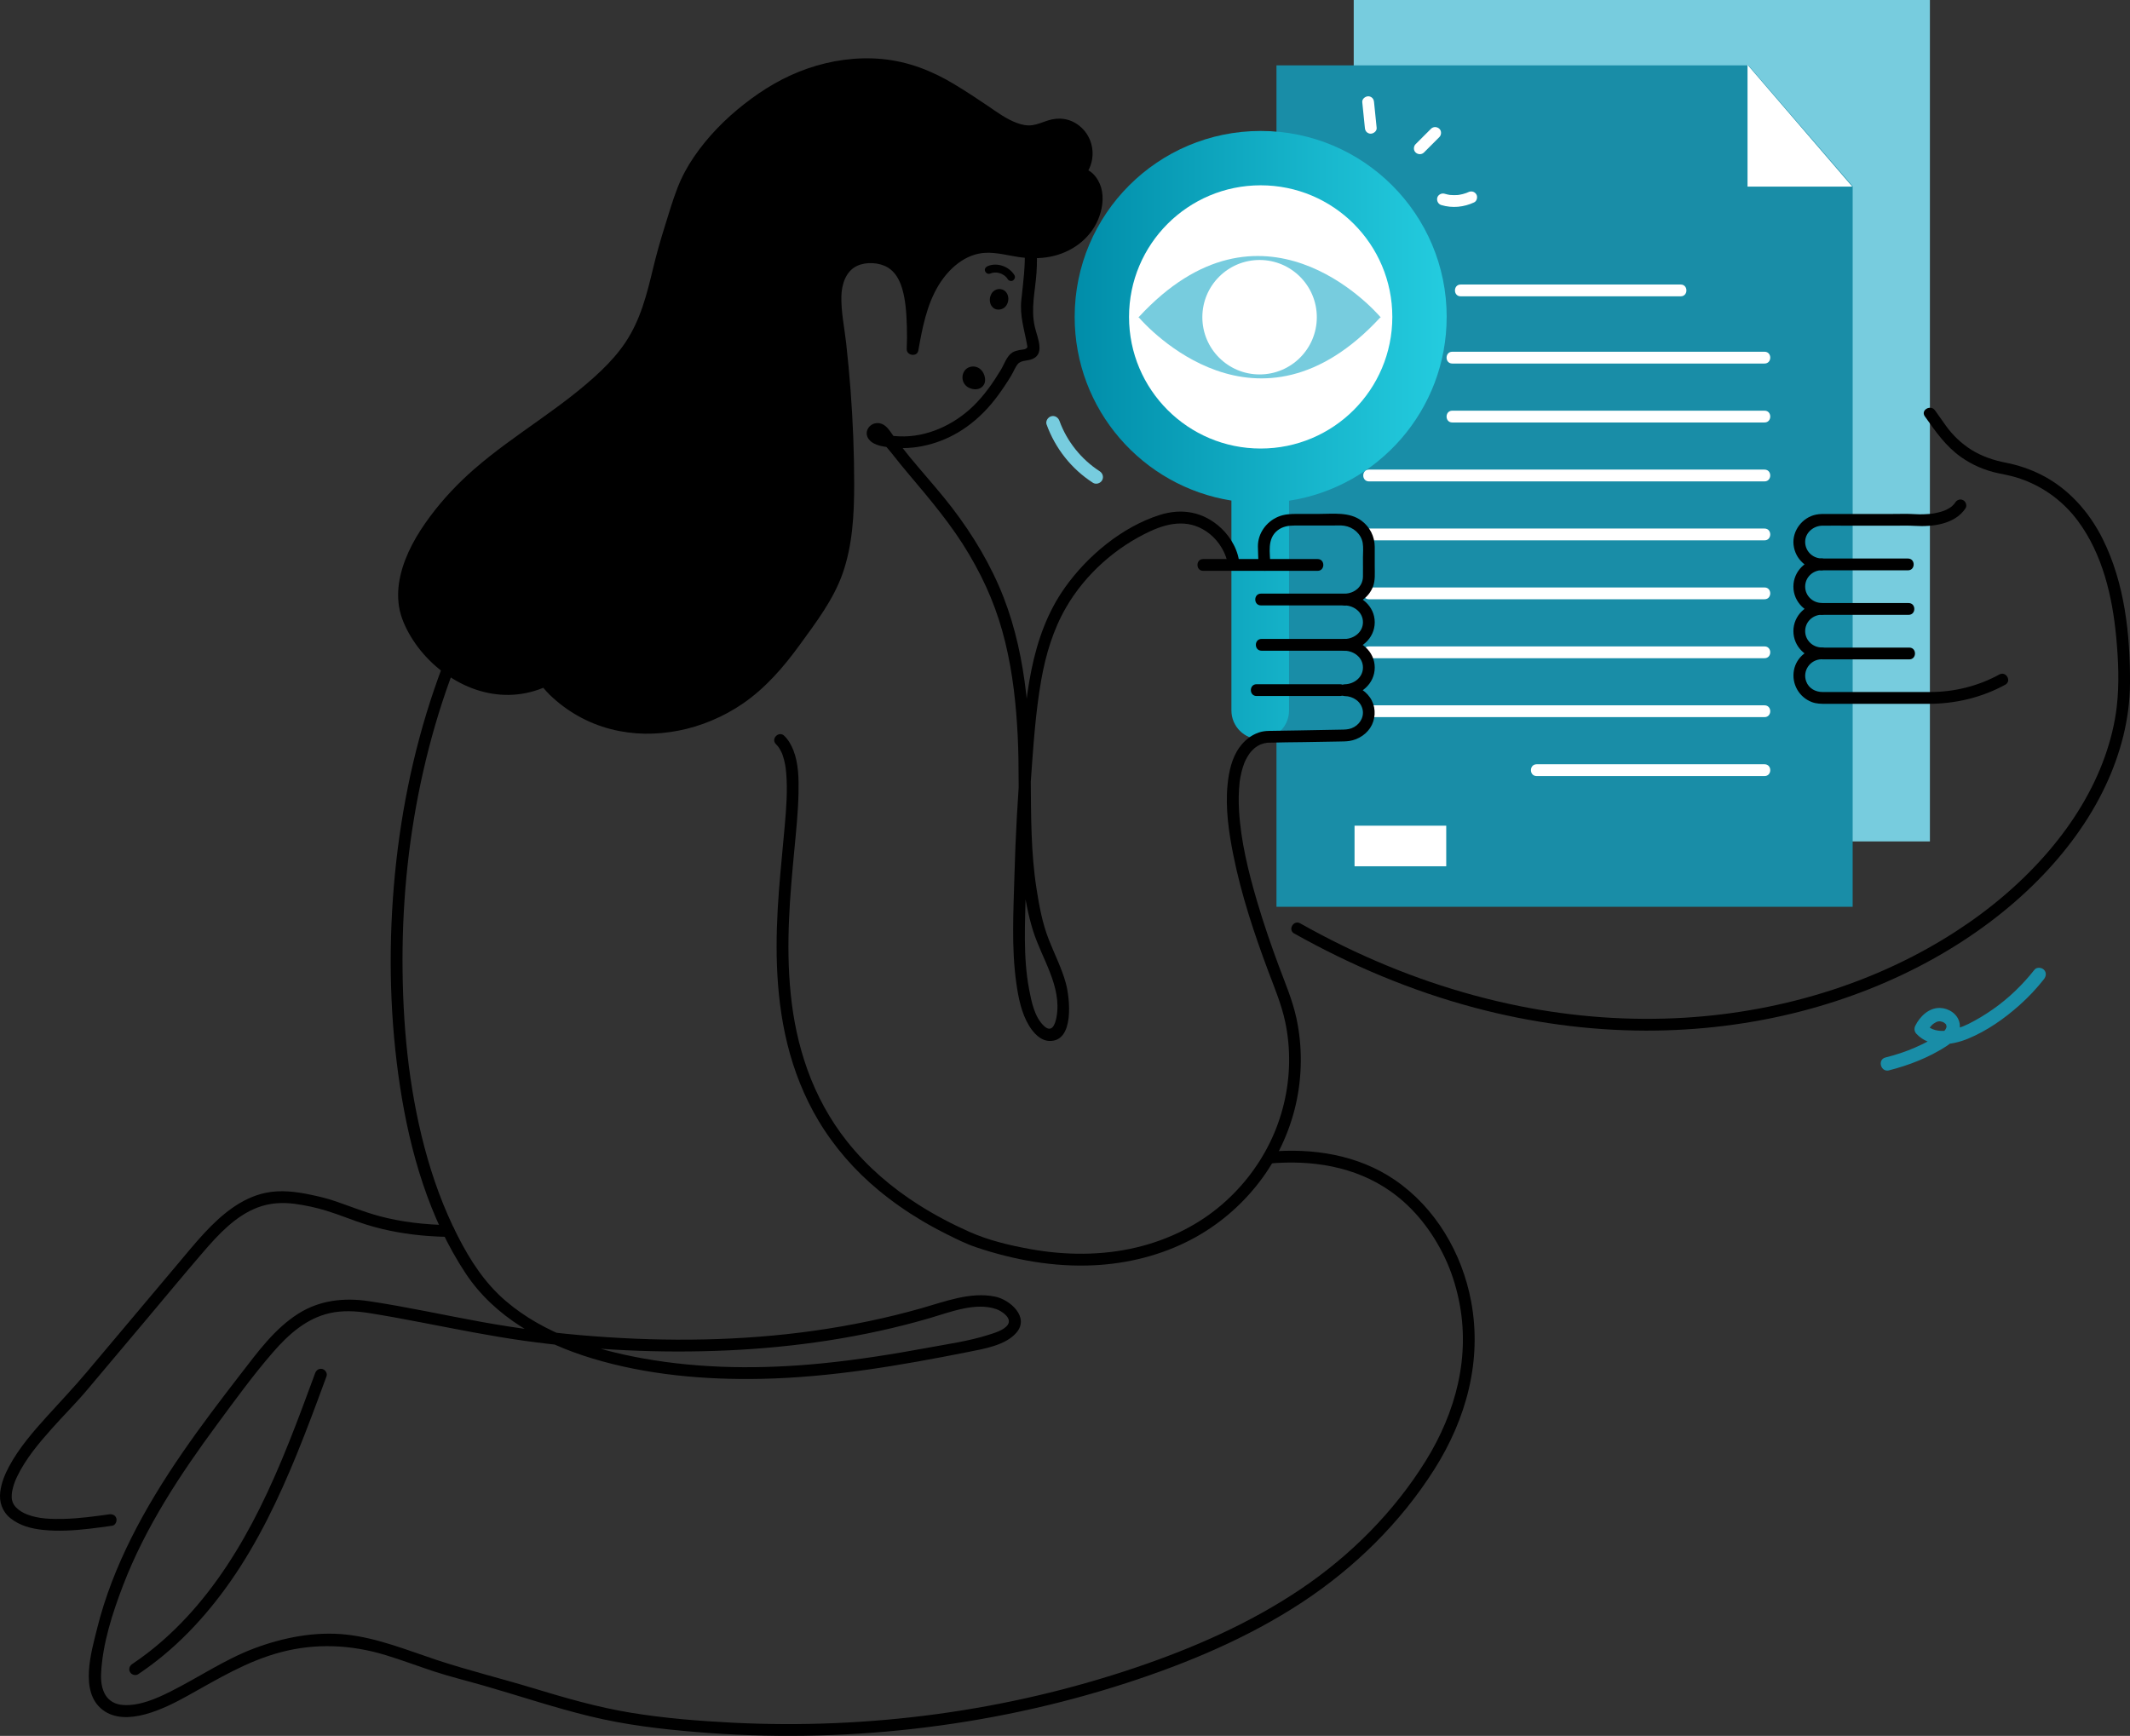 <?xml version="1.0" encoding="UTF-8"?> <svg xmlns="http://www.w3.org/2000/svg" xmlns:xlink="http://www.w3.org/1999/xlink" id="_Слой_2" data-name="Слой 2" viewBox="0 0 955.25 778.66"><rect x="0" y="0" width="955.25" height="778.66" fill="#333333" stroke="none"/><defs><style> .cls-1 { fill: #fff; } .cls-2 { fill: #198da7; } .cls-3 { fill: #77ccde; } .cls-4 { fill: url(#_Безымянный_градиент_2); } </style><linearGradient id="_Безымянный_градиент_2" data-name="Безымянный градиент 2" x1="481.96" y1="195.17" x2="648.8" y2="195.17" gradientUnits="userSpaceOnUse"><stop offset="0" stop-color="#008da9"></stop><stop offset="1" stop-color="#24ccdf"></stop></linearGradient></defs><g id="Layer_2" data-name="Layer 2"><g><rect class="cls-3" x="607.11" width="258.41" height="377.44"></rect><polygon class="cls-2" points="830.87 83.54 830.87 406.77 572.46 406.77 572.46 29.33 784.13 29.33 830.87 83.54"></polygon><path class="cls-4" d="M648.8,142.16c0-46.07-37.35-83.42-83.42-83.42s-83.42,37.35-83.42,83.42c0,41.61,30.46,76.09,70.3,82.38v94.15c0,7.14,5.79,12.92,12.92,12.92s12.92-5.79,12.92-12.92v-94.08c40.03-6.13,70.69-40.71,70.69-82.45Z"></path><g><path class="cls-1" d="M613.94,215.94c9.78,0,19.56,0,29.34,0,12.32,0,24.64,0,36.96,0,13.31,0,26.61,0,39.92,0,12.52,0,25.05,0,37.57,0h33.62c3.4,0,3.41-5.29,0-5.29-9.78,0-19.56,0-29.34,0-12.32,0-24.64,0-36.96,0-13.31,0-26.61,0-39.92,0-12.52,0-25.05,0-37.57,0-10.19,0-20.39,0-30.58,0h-3.04c-3.4,0-3.41,5.29,0,5.29h0Z"></path><path class="cls-1" d="M613.94,242.38c9.78,0,19.56,0,29.34,0,12.32,0,24.64,0,36.96,0,13.31,0,26.61,0,39.92,0,12.52,0,25.05,0,37.57,0,10.19,0,20.39,0,30.58,0h3.04c3.4,0,3.41-5.29,0-5.29-9.78,0-19.56,0-29.34,0-12.32,0-24.64,0-36.96,0-13.31,0-26.61,0-39.92,0-12.52,0-25.05,0-37.57,0-10.19,0-20.39,0-30.58,0h-3.04c-3.4,0-3.41,5.29,0,5.29h0Z"></path><path class="cls-1" d="M613.94,268.81c9.78,0,19.56,0,29.34,0,12.32,0,24.64,0,36.96,0,13.31,0,26.61,0,39.92,0,12.52,0,25.05,0,37.57,0,10.19,0,20.39,0,30.58,0h3.04c3.4,0,3.41-5.29,0-5.29-9.78,0-19.56,0-29.34,0-12.32,0-24.64,0-36.96,0-13.31,0-26.61,0-39.92,0-12.52,0-25.05,0-37.57,0-10.19,0-20.39,0-30.58,0h-3.04c-3.4,0-3.41,5.29,0,5.29h0Z"></path><path class="cls-1" d="M613.94,295.25h29.34c12.32,0,24.64,0,36.96,0,13.31,0,26.61,0,39.92,0,12.52,0,25.05,0,37.57,0,10.19,0,20.39,0,30.58,0h3.04c3.4,0,3.41-5.29,0-5.29-9.78,0-19.56,0-29.34,0-12.32,0-24.64,0-36.96,0h-39.92c-12.52,0-25.05,0-37.57,0-10.19,0-20.39,0-30.58,0h-3.04c-3.4,0-3.41,5.29,0,5.29h0Z"></path><path class="cls-1" d="M613.94,321.68c9.78,0,19.56,0,29.34,0,12.32,0,24.64,0,36.96,0,13.31,0,26.61,0,39.92,0,12.52,0,25.05,0,37.57,0,10.19,0,20.39,0,30.58,0h3.04c3.4,0,3.41-5.29,0-5.29-9.78,0-19.56,0-29.34,0-12.32,0-24.64,0-36.96,0-13.31,0-26.61,0-39.92,0-12.52,0-25.05,0-37.57,0-10.19,0-20.39,0-30.58,0h-3.04c-3.4,0-3.41,5.29,0,5.29h0Z"></path><path class="cls-1" d="M689.14,348.12c25.91,0,51.82,0,77.73,0,8.16,0,16.32,0,24.49,0,3.4,0,3.41-5.29,0-5.29-25.91,0-51.82,0-77.73,0h-24.49c-3.4,0-3.41,5.29,0,5.29h0Z"></path></g><circle class="cls-1" cx="565.38" cy="142.16" r="59.04"></circle><path d="M569.76,253.42c-.2-5.32-1.6-11.73,3.19-15.5,2.2-1.73,4.8-2.18,7.5-2.18h17.05c1.75,0,3.62-.16,5.35,.1,4.03,.59,7.59,3.62,8.29,7.71,.36,2.11,.11,4.44,.11,6.57,0,2.85,.04,5.71,0,8.57-.07,4.46-3.84,7.52-8.14,7.6-3.4,.07-3.41,5.22,0,5.29,4.17,.08,8.14,3.1,8.14,7.52s-3.97,7.43-8.14,7.52c-3.4,.07-3.41,5.22,0,5.29,4.17,.08,8.14,3.1,8.14,7.52,0,4.42-3.97,7.43-8.14,7.52-3.4,.07-3.41,5.22,0,5.29,3.71,.07,7.3,2.41,8.02,6.22,.68,3.61-1.68,6.98-5.03,8.23-1.59,.59-3.18,.58-4.83,.61l-6.1,.11c-8.71,.15-17.41,.35-26.12,.45-1.55,.02-3.11,.24-4.58,.75-3.54,1.23-6.39,3.59-8.58,6.61-3.49,4.82-4.79,10.97-5.36,16.79-1.02,10.52,.53,21.3,2.6,31.6,3.57,17.82,9.34,35.18,15.7,52.17,2.81,7.49,5.9,14.8,7.56,22.65,1.28,6.05,1.84,12.16,1.74,18.41-.21,12.28-3.17,24.6-8.59,35.66-5.59,11.41-13.62,21.45-23.49,29.46-10.55,8.55-23.12,14.43-36.29,17.58-15.65,3.75-32.08,3.61-47.87,.74-9.13-1.66-18.59-3.9-27.09-7.69-7.85-3.5-15.48-7.5-22.74-12.1-12.14-7.69-23.14-17.14-32.11-28.4-7.68-9.64-13.69-20.69-17.81-32.17s-6.35-22.64-7.51-33.94-1.25-22.5-.76-33.74c.44-10.32,1.39-20.6,2.36-30.87,.82-8.59,1.72-17.2,1.89-25.84,.12-6.24,.02-12.99-2.27-18.88-.95-2.44-2.22-4.72-4.11-6.58-2.43-2.39-6.17,1.34-3.74,3.74,.19,.19,.38,.38,.56,.59,.12,.13,.7,.84,.39,.45s.22,.32,.32,.45c.17,.25,.33,.51,.48,.77,.3,.5,.55,1.02,.81,1.55,.07,.13,.12,.27,.18,.41,.04,.1-.23-.61-.04-.09,.11,.31,.24,.62,.35,.94,.45,1.3,.78,2.65,1.04,4,.07,.35,.13,.7,.18,1.06,.03,.18,.05,.36,.08,.54,.11,.66-.03-.28,.01,.08,.09,.76,.18,1.52,.24,2.29,.65,7.76,.02,15.62-.64,23.35-.83,9.83-1.9,19.64-2.64,29.48-.83,11.09-1.28,22.22-.88,33.34,.43,11.85,1.82,23.71,4.66,35.24,2.97,12.08,7.6,23.8,13.99,34.48,7.07,11.82,16.25,22.32,26.84,31.1,6.12,5.08,12.65,9.64,19.48,13.7,3.66,2.17,7.41,4.21,11.23,6.11,4.21,2.1,8.51,4.27,12.97,5.78,17.09,5.78,35.27,9.06,53.34,8.12,14.99-.78,29.8-4.48,43.14-11.45,11.99-6.27,22.47-15.15,30.7-25.88,7.85-10.23,13.48-22.21,16.35-34.78s3.02-25.97,.27-38.71c-1.73-8.03-4.95-15.51-7.8-23.17-3.59-9.64-6.93-19.37-9.84-29.24-3.9-13.25-7.26-26.89-8.08-40.5-.26-4.36-.21-8.7,.26-13.04,.08-.74-.03,.17,.03-.23,.03-.18,.05-.37,.08-.55,.07-.44,.14-.88,.22-1.33,.15-.8,.31-1.59,.51-2.38,.34-1.39,.77-2.76,1.29-4.1,.05-.13,.1-.25,.15-.38,.14-.35-.29,.61,0,.02,.13-.27,.25-.54,.38-.81,.25-.52,.53-1.04,.82-1.54,.27-.46,.56-.92,.87-1.35,.14-.2,.29-.39,.43-.59-.49,.67-.11,.14,.12-.13,.57-.67,1.19-1.28,1.85-1.86,.15-.13,.31-.24,.46-.37-.53,.45-.34,.25,.02,0,.31-.21,.62-.42,.94-.61,.3-.18,.6-.34,.92-.49,.13-.06,.27-.12,.4-.19,.61-.31-.61,.2-.12,.05,.54-.17,1.06-.38,1.61-.52,.3-.08,1.08-.07,1.31-.26-.44,.35-.78,.06-.13,.03,.14,0,.28-.02,.42-.03,5.42-.19,10.87-.18,16.29-.27s10.54-.18,15.81-.27c1.51-.03,3.01-.02,4.51-.24,4.22-.63,8.26-3.34,10.13-7.23,1.88-3.94,1.63-8.72-.9-12.33s-6.76-5.75-11.26-5.84v5.29c7.04-.14,13.41-5.47,13.43-12.8,.01-7.33-6.4-12.66-13.43-12.8v5.29c7.04-.14,13.41-5.47,13.43-12.8,.01-7.33-6.4-12.66-13.43-12.8v5.29c5.54-.11,10.64-3.27,12.65-8.53,1.07-2.81,.78-5.98,.78-8.94s.02-5.92,0-8.88c-.03-4.69-2.19-8.94-5.96-11.74-5.39-4-12.62-3.03-18.95-3.03-3.28,0-6.55,0-9.83,0-2.97,0-5.83,.1-8.63,1.29-5.27,2.24-9.05,7.44-9.03,13.25,.01,2.81,.21,5.62,.31,8.43,.13,3.39,5.41,3.41,5.29,0h0Z"></path><path d="M555.86,253.42c-.29-6.16-3.74-12.31-8.15-16.45-7.82-7.36-17.56-9.17-27.62-5.97-16.82,5.35-32.31,18.25-42.42,32.45-15.94,22.38-17.66,50.49-19.85,76.96-1.43,17.3-2.38,34.64-2.86,51.99-.44,16.04-1.42,32.59,.82,48.53,.91,6.5,2.28,13.53,5.75,19.21,1.93,3.16,5.01,6.62,9,6.79,11.51,.49,9.24-19.46,7.48-25.88-1.85-6.75-5.07-13.01-7.62-19.5-2.9-7.36-4.31-15.06-5.53-22.85-2.54-16.27-2.45-32.46-2.59-48.87-.26-29.42-2.37-59.67-14.28-86.96-6.22-14.26-14.85-27.69-24.68-39.73-5.01-6.14-10.29-12.04-15.32-18.16-2.65-3.24-5.23-6.53-7.67-9.93-1.52-2.12-3.02-4.66-5.81-5.18-4.22-.79-7.6,3.79-4.78,7.29,2.36,2.93,7.23,3.31,10.69,3.65,11.64,1.14,23.59-2.53,33.06-9.3,5.49-3.93,10.17-8.75,14.15-14.2,2.07-2.83,4.03-5.76,5.84-8.77,.95-1.58,1.69-3.47,2.75-4.96,1.37-1.91,3.91-1.65,6.01-2.27,6.81-2,3.02-9.69,1.88-14.59-1.93-8.3,.16-16.01,.73-24.32s-.09-16.62-1.21-24.76c-.98-7.2-2.08-14.78-5.05-21.47-4.96-11.16-15.12-18.86-26.01-23.76-23.56-10.59-51-9.79-73.97,1.99-11.55,5.92-21.73,14.56-29.44,25-6.71,9.09-10.04,19.37-11.86,30.39-3.26,19.69-2.82,42.07-15.44,58.71-3.38,4.45-7.62,8.22-12.34,11.18-4.02,2.52-8.23,4.51-12.07,7.34-8.02,5.93-15.11,13.07-21.78,20.44-12.06,13.32-23,27.71-33.22,42.48-4.01,5.8-7.3,11.97-10.49,18.26-6.7,13.21-12.42,26.93-17.2,40.94-9.75,28.54-15.62,58.36-18.13,88.39-2.5,29.99-1.74,60.44,2.83,90.2,4.45,28.99,13.01,58.73,29.33,83.42,13.04,19.74,34.58,31.46,56.73,38.18,24.44,7.41,50.66,9.72,76.11,9.18,31.22-.66,62.17-6,92.73-12.08,6.97-1.39,16.62-2.94,21.51-8.66,5.95-6.96-2.89-14.76-9.58-16.14-10.99-2.27-22.47,2.2-32.9,5.17-15.8,4.49-31.93,7.82-48.19,10.12-32.74,4.63-66.03,4.99-98.97,2.48-16.9-1.28-33.66-3.4-50.33-6.43-16.83-3.05-33.56-6.78-50.48-9.3-11.05-1.65-22-.48-31.59,5.58-10.57,6.67-18.11,17.04-25.63,26.77-18.11,23.4-36.02,47.3-49.3,73.85-6.47,12.94-11.83,26.5-15.32,40.55-2.62,10.58-8.06,28.48,2.43,36.56s28.01-.68,38.04-6.25c13.72-7.62,26.76-15.63,42.11-19.65s31.18-3.4,46.83,1.37c7.26,2.21,14.36,4.9,21.57,7.28s14.94,4.25,22.41,6.4c15.85,4.56,31.49,9.83,47.52,13.73s31.65,5.73,47.69,7.07c32.44,2.71,65.15,2.24,97.49-1.42,32.35-3.66,64.35-10.45,95.33-20.49,27.59-8.95,54.73-20.32,79.03-36.31,23.57-15.52,44.19-35.8,59.3-59.7,14.27-22.58,21.42-48.68,16.43-75.27-4.05-21.59-15.93-41.97-34.25-54.47-16.55-11.29-36.87-14.41-56.51-12.61-3.36,.31-3.39,5.6,0,5.29,19.17-1.75,38.68,1.2,54.67,12.47,10.59,7.46,18.71,18.01,24.26,29.64,2.87,6.01,4.88,12.28,6.26,18.78,5.44,25.52-1.28,50.72-14.84,72.55-14.2,22.85-33.76,42.46-56.03,57.45-22.76,15.32-48.1,26.42-74.02,35.2-57.89,19.59-119.44,27.76-180.45,24.73-15.32-.76-30.76-2-45.91-4.48s-29.57-6.7-44.07-11.09c-14.25-4.32-28.8-7.88-42.92-12.55-13.35-4.42-26.49-9.86-40.57-11.41-13.97-1.54-28.42,1.3-41.48,6.22s-24.85,13.01-37.49,19.35c-6.28,3.15-13.73,6.41-20.92,6.03-8.05-.43-10.49-7-10.15-14.12,.63-13.34,5.1-27.14,9.84-39.52,10.03-26.22,25.71-49.93,42.3-72.4,8.06-10.92,16.12-22.04,25.02-32.28,6.84-7.87,14.84-15.07,25.27-17.45,5.81-1.33,11.77-1,17.61-.08,7.77,1.22,15.51,2.67,23.23,4.15,15.45,2.96,30.87,6.11,46.45,8.29,30.13,4.2,60.83,5.7,91.23,4.33s61.07-5.87,90.46-14.42c9.06-2.63,20.73-7.39,30.13-4.07,2.35,.83,7.1,3.95,5.11,6.94-1.67,2.52-6.02,3.72-8.69,4.58-8.71,2.78-18.04,4.08-27,5.74-15.92,2.94-31.91,5.5-48.03,7.08-26.55,2.6-53.58,2.47-79.9-2.26-21.85-3.93-44.43-11.09-61.56-25.77-9.39-8.04-15.88-18.09-21.47-29.03-6.44-12.62-11.28-26-14.91-39.68-7.28-27.42-9.91-56.04-9.91-84.35,0-28.46,3.02-56.93,9.33-84.69,6.25-27.5,15.71-54.34,28.9-79.3,5.92-11.21,13.26-21.29,20.93-31.39,11.56-15.22,24.02-30.88,39.22-42.64,7.42-5.74,16.17-9.11,22.86-15.88s11.21-15.58,13.92-24.78c5.3-18.01,4.06-37.4,10.17-55.18,8.01-23.32,32.21-39.89,55.59-44.79,11.99-2.52,24.56-2.22,36.41,.91,11.31,2.98,22.97,8.34,30.72,17.39,4.17,4.87,6.4,10.47,7.78,16.66,1.8,8.09,2.89,16.32,3.22,24.6,.32,7.87-.69,15.3-1.52,23.1-.77,7.22,1.32,13.15,2.56,20.13,.22,1.24,.34,1.1-.51,1.73-.64,.47-1.99,.43-2.79,.61-1.13,.26-2.25,.49-3.25,1.1-2.57,1.59-3.68,5.3-5.18,7.78-3.55,5.89-7.55,11.61-12.52,16.4-8.69,8.36-20.71,13.95-32.93,13.46-1.95-.08-3.91-.22-5.83-.6-.84-.16-1.72-.33-2.51-.64-1.17-.46-2.02-1.54-.89,1.14s4.06,5.56,5.9,7.92c2.44,3.14,4.97,6.21,7.53,9.25,9.73,11.54,19.32,22.85,27.02,35.91s12.78,25.41,16.18,39.39,4.88,27.9,5.59,42.02c.71,14.19,.18,28.37,.66,42.56s1.8,30.65,6.21,44.78c3.91,12.53,13,24.98,10.55,38.7-.61,3.4-2.12,7.34-5.64,4.05-4.24-3.97-5.6-10.86-6.64-16.29-2.82-14.69-1.8-30.23-1.5-45.1,.33-16.16,1.08-32.32,2.24-48.45,1.09-15.17,2.05-30.57,4.71-45.56,2.01-11.3,5.34-22.39,11.12-32.37,8.56-14.78,22.23-26.97,37.74-34.15,9.17-4.24,18.39-5.43,26.75,1.27,4.12,3.3,7.7,9.15,7.92,13.87,.16,3.39,5.45,3.41,5.29,0h0Z"></path><path d="M590.92,250.77h-17.33c-9.21,0-18.43,0-27.64,0h-6.36c-3.4,0-3.41,5.29,0,5.29h17.33c9.21,0,18.43,0,27.64,0h6.36c3.4,0,3.41-5.29,0-5.29h0Z"></path><path d="M201.26,549.55c-10.57-.2-21.1-1.32-31.32-4.09-6.73-1.82-13.15-4.45-19.74-6.69-3.57-1.21-7.19-2.08-10.88-2.85-6.65-1.39-13.43-2.25-20.16-.86-11.02,2.29-20.01,9.98-27.47,18-4.22,4.54-8.14,9.35-12.13,14.1-4.49,5.33-8.97,10.66-13.46,16-9.08,10.79-18.16,21.58-27.24,32.37-5.69,6.76-11.74,13.13-17.67,19.68-6.29,6.95-12.63,14.24-17.09,22.54-1.91,3.56-3.47,7.35-3.98,11.39-.58,4.63,.89,8.94,4.59,11.91,4.2,3.36,9.42,4.69,14.67,5.23,6.86,.7,13.77,.26,20.59-.52,3.46-.4,6.91-.88,10.37-1.37,1.42-.2,2.19-2,1.85-3.25-.42-1.52-1.83-2.05-3.25-1.85-6.67,.94-13.37,1.85-20.12,2.03-5.53,.14-11.4,.06-16.63-1.97-1.92-.75-3.76-1.83-5.13-3.3-1.12-1.19-1.77-2.71-1.81-4.35-.02-.77,.03-1.55,.12-2.32-.07,.57,.1-.56,.14-.73,.1-.49,.22-.98,.35-1.46,.52-1.93,1.1-3.34,1.87-4.94,3.8-7.87,9.55-14.71,15.32-21.2,5.26-5.93,10.91-11.52,16.02-17.58,8.81-10.47,17.63-20.95,26.44-31.42,8.56-10.17,17.02-20.44,25.7-30.51,6.74-7.81,14.4-16.12,24.28-19.88,5.42-2.06,11.04-2.42,16.76-1.65,4.68,.63,9.4,1.65,13.92,3.02,6.15,1.87,12.07,4.41,18.2,6.32,9.04,2.81,18.4,4.4,27.84,5.09,3.01,.22,6.02,.34,9.04,.4,3.4,.07,3.4-5.22,0-5.29h0Z"></path><path d="M141.34,615.94c-7.55,20.52-15.12,41.1-24.89,60.7-8.76,17.56-19.31,34.36-32.71,48.77-7.34,7.91-15.49,15.05-24.47,21.04-1.19,.79-1.7,2.33-.95,3.62,.69,1.18,2.42,1.74,3.62,.95,16.5-10.99,30.21-25.57,41.51-41.78,12.24-17.55,21.49-36.95,29.57-56.71,4.75-11.62,9.09-23.4,13.42-35.18,.49-1.34-.55-2.9-1.85-3.25-1.48-.41-2.76,.5-3.25,1.85h0Z"></path><path d="M565.51,271.57h37.43c3.4,0,3.41-5.29,0-5.29h-37.43c-3.4,0-3.41,5.29,0,5.29h0Z"></path><path d="M565.78,291.89h37.43c3.4,0,3.41-5.29,0-5.29h-37.43c-3.4,0-3.41,5.29,0,5.29h0Z"></path><path d="M563.54,312.21c10.93,0,21.86,0,32.79,0h4.64c3.4,0,3.41-5.29,0-5.29-10.93,0-21.86,0-32.79,0h-4.64c-3.4,0-3.41,5.29,0,5.29h0Z"></path><g><path d="M248.48,309.87c23.6,22.94,60.37,20.79,85.93,1.59,9.59-7.21,17.15-16.65,24.03-26.4,6.45-9.15,13.5-18.41,17.11-29.11,4.51-13.34,4.97-27.67,4.88-41.75-.16-23.61-1.78-47.2-4.85-70.61-.62-4.77-1.31-9.61-.57-14.36s3.12-9.5,7.3-11.87c2.58-1.47,5.63-1.92,8.6-1.88,11.91,.16,16.28,9.21,17.6,20.04,.85,6.98,1.11,14.04,.79,21.06,1.55-8.67,3.22-17.43,6.95-25.42,3.72-7.98,9.76-15.23,17.88-18.63,8.57-3.59,15.65-.86,24.22,.34,8.16,1.14,16.88-.33,23.55-5.15,6.68-4.82,10.94-13.24,9.72-21.39-.63-4.22-3.83-8.85-8.04-8.19,6.43-6.21,4.55-16.95-3.19-21-6.81-3.57-10.73,.76-17.24,1.65-8.22,1.12-17.13-6.23-23.62-10.43-8.32-5.38-16.5-11.16-25.74-14.87-20.59-8.27-44.74-5.04-64.14,5.73-17.76,9.86-37.7,28.61-44.18,48.34-3.57,10.86-7.16,21.53-9.83,32.71-2.62,10.98-5.35,22.15-11.16,31.95-5.51,9.31-13.51,16.9-21.91,23.73-17.46,14.2-37.12,25.69-53.39,41.24-13.65,13.05-33.61,38.42-26.53,58.77,6.17,17.72,25.27,32.86,43.99,33.18,14.2,.24,28.4-7.42,35.5-19.72,1.39-2.41,2.45-5.67,.65-7.8-.97-1.15-2.53-1.61-4.02-1.89-6.46-1.21-14.09,.39-17.57,5.97-4.84,7.74,.74,17.82,7.28,24.18Z"></path><path d="M246.61,311.74c7.62,7.35,17.01,12.67,27.27,15.31s20.35,2.63,30.39,.7,20.25-6.21,28.89-12.15c10.21-7.02,18.3-16.41,25.53-26.37s15.09-20.24,19.23-32.05c4.44-12.7,5.15-26.43,5.16-39.78,0-14.08-.55-28.18-1.61-42.22-.53-7.1-1.2-14.2-1.99-21.27-.78-6.95-2.31-14.07-2.14-21.09,.13-5.18,1.94-11.15,6.99-13.53,4.1-1.93,9.94-1.63,13.83,.7,3.34,2,5.25,5.57,6.36,9.19,1.68,5.5,1.98,11.44,2.18,17.15,.12,3.42,.09,6.83-.06,10.25-.13,2.93,4.66,3.67,5.19,.7,1.79-10,3.7-20.35,9.02-29.18,4.55-7.54,12.05-14.35,21.27-14.7,4.87-.19,9.62,1.11,14.39,1.85s9.73,.83,14.6-.12c9.25-1.82,17.53-7.69,21.29-16.47,1.93-4.49,2.81-9.89,1.38-14.67-1.34-4.43-5.1-9.09-10.22-8.49l1.87,4.51c6.65-6.62,5.95-17.89-1.47-23.66-4.23-3.29-9.2-3.89-14.21-2.24-2.25,.74-4.47,1.72-6.83,2.05s-4.59-.18-6.75-.96c-4.79-1.71-9.01-4.88-13.19-7.72-4.88-3.32-9.84-6.57-14.89-9.62-10.12-6.13-20.87-10.31-32.71-11.4-11.18-1.02-22.64,.61-33.23,4.29s-19.75,9.18-28.36,15.91c-8.62,6.74-16.42,14.68-22.59,23.74-2.96,4.34-5.46,8.96-7.36,13.86-2.24,5.77-3.98,11.79-5.83,17.7s-3.64,12.2-5.12,18.4c-1.38,5.77-2.8,11.55-4.71,17.18s-4.3,10.91-7.54,15.82c-3.15,4.77-6.99,9.04-11.11,12.99-17.32,16.57-38.65,28.25-56.71,43.95-7.45,6.47-14.21,13.64-20.09,21.58-5.81,7.84-10.96,16.71-13.16,26.3-1.05,4.59-1.36,9.28-.62,13.94,.75,4.7,2.79,9.24,5.22,13.31,5.26,8.81,13.17,16.22,22.28,20.94,9.1,4.72,19.27,6.57,29.38,4.53s19.46-7.77,25.73-15.94c2.85-3.71,6.67-9.41,3.86-14.15-2.66-4.48-9.79-4.48-14.31-3.83-4.82,.69-9.39,3.05-12.09,7.2s-2.82,9.86-1.09,14.6,4.94,9.29,8.67,12.96c2.43,2.39,6.17-1.35,3.74-3.74-5.45-5.36-12.71-16.33-5.12-23,3.14-2.75,7.82-3.36,11.83-2.89,1.44,.17,3.93,.37,4.03,2.21,.11,2.09-1.48,4.26-2.59,5.9-5.15,7.62-13.39,12.95-22.26,15.16s-18.11,.88-26.28-3.17c-8.35-4.14-15.64-10.59-20.61-18.49-2.32-3.69-4.27-7.73-5.11-12.02-.78-3.99-.46-8.18,.44-12.13,2.04-8.88,6.76-16.99,12.08-24.3s11.33-13.69,17.94-19.6c16.75-15,36.38-26.3,53.42-40.94,8.26-7.1,15.83-15.23,20.74-25.05,5.13-10.27,7.4-21.44,10.26-32.46,1.5-5.79,3.24-11.52,5.06-17.22,1.67-5.21,3.14-10.6,5.29-15.63,3.91-9.16,10.17-17.24,17.14-24.27,14.26-14.38,32.51-25.46,52.86-28.04,10.31-1.31,20.87-.49,30.71,2.9,10.51,3.62,19.87,10.25,29.05,16.37,7.83,5.23,16.47,12.06,26.49,9.65,4.03-.97,8.01-3.61,12.23-2.05,3.5,1.3,5.98,4.43,6.68,8.06,.66,3.42-.49,6.85-2.94,9.29-1.48,1.48-.5,4.79,1.87,4.51,3.42-.4,5.19,3.6,5.51,6.47,.44,3.94-.57,7.92-2.51,11.34-4.31,7.59-12.65,11.53-21.17,11.95-9.5,.47-18.67-3.95-28.17-1.79-8.71,1.98-15.78,8.51-20.44,15.88-5.94,9.38-8.12,20.48-10.05,31.25l5.19,.7c.31-7.03,.08-14.08-.79-21.06-.58-4.66-1.57-9.34-3.94-13.45-2.26-3.94-5.78-6.93-10.13-8.31-5.24-1.65-12.01-1.35-16.7,1.69-11.91,7.73-7.87,24.11-6.5,35.73,1.67,14.25,2.81,28.56,3.41,42.9s1.09,27.81-.25,41.58c-.65,6.65-1.89,13.27-4.04,19.61-2,5.9-5.13,11.35-8.54,16.55s-7.1,10.35-10.8,15.4-7.56,9.83-11.9,14.25c-7.78,7.93-17.11,14.23-27.57,18.05-19.22,7.01-41.24,5.67-58.06-6.59-2.05-1.49-3.96-3.16-5.78-4.91-2.45-2.36-6.19,1.37-3.74,3.74Z"></path></g><path d="M443.91,122.77c.42-.17,.85-.31,1.29-.4,.11-.02,.22-.04,.33-.06,.25-.06-.44,.04,0,0,.22-.02,.45-.04,.67-.04,.2,0,.4,0,.61,0,.11,0,.22,.01,.34,.02,.06,0,.44,.07,.17,.02s.11,.02,.17,.03c.11,.02,.22,.04,.33,.07,.22,.05,.44,.11,.65,.18,.19,.06,.38,.13,.57,.2,.41,.15-.21-.11,.02,0,.1,.05,.2,.1,.3,.15,.4,.2,.78,.44,1.15,.7,.27,.19-.14-.13,.02,.01,.08,.08,.17,.14,.26,.22,.17,.15,.33,.31,.48,.47,.06,.07,.12,.13,.18,.2,0,0,.28,.34,.12,.14s.07,.11,.1,.15c.08,.11,.15,.23,.22,.34,.49,.78,1.6,1.16,2.41,.63s1.15-1.57,.63-2.41c-2.41-3.87-7.67-5.79-11.95-4.03-.85,.35-1.55,1.19-1.23,2.17,.27,.82,1.25,1.61,2.17,1.23h0Z"></path><g><path d="M448.16,131.42c-3.24,.02-3.42,6.39,.2,5.64,2.7-.56,2.93-5.66-.2-5.64Z"></path><path d="M448.16,129.66c-1.01,.02-1.9,.38-2.66,1.03-.63,.54-1.03,1.3-1.3,2.07-.48,1.39-.38,3.2,.46,4.43,.52,.76,1.27,1.38,2.19,1.58,1.02,.23,2.09,.08,3.01-.41,1.57-.84,2.41-2.76,2.35-4.49-.04-1.09-.39-2.1-1.1-2.94s-1.85-1.27-2.95-1.28c-.92,0-1.8,.81-1.76,1.76s.77,1.76,1.76,1.76c.13,0,.26,0,.39,.03l-.47-.06c.19,.03,.37,.08,.54,.15l-.42-.18c.16,.07,.31,.16,.45,.26l-.36-.28c.13,.11,.25,.23,.36,.36l-.28-.36c.13,.17,.24,.36,.32,.56l-.18-.42c.1,.24,.16,.49,.2,.75l-.06-.47c.04,.33,.04,.67,0,1l.06-.47c-.05,.32-.13,.63-.25,.93l.18-.42c-.11,.26-.25,.5-.42,.73l.28-.36c-.13,.17-.28,.31-.44,.45l.36-.28c-.16,.12-.32,.22-.5,.3l.42-.18c-.21,.09-.43,.14-.65,.17l.47-.06c-.21,.03-.43,.03-.64,0l.47,.06c-.17-.02-.34-.07-.51-.14l.42,.18c-.14-.06-.27-.14-.39-.23l.36,.28c-.14-.11-.26-.23-.37-.38l.28,.36c-.12-.16-.21-.33-.29-.51l.18,.42c-.11-.27-.19-.56-.23-.85l.06,.47c-.04-.34-.04-.68,0-1.01l-.06,.47c.05-.34,.13-.67,.26-.98l-.18,.42c.11-.25,.24-.48,.4-.7l-.28,.36c.13-.16,.27-.31,.43-.43l-.36,.28c.15-.12,.31-.21,.49-.29l-.42,.18c.18-.08,.37-.13,.57-.15l-.47,.06c.1-.01,.19-.02,.29-.02,.92-.01,1.81-.8,1.76-1.76s-.77-1.78-1.76-1.76Z"></path></g><g><path d="M433.41,169.72c.33,4.04,8.41,4.72,6.27-1.1-1.39-3.78-6.61-3.03-6.27,1.1Z"></path><path d="M431.65,169.72c.1,1.12,.48,2.06,1.2,2.92,.5,.6,1.18,1.08,1.89,1.39,1.6,.7,3.6,.9,5.15-.07,.85-.54,1.48-1.35,1.75-2.32,.29-1.04,.16-2.19-.16-3.2-.41-1.28-1.12-2.36-2.22-3.15-.84-.6-1.95-.93-2.98-.89-1.24,.05-2.48,.53-3.33,1.45-.96,1.04-1.41,2.45-1.3,3.86,.07,.92,.76,1.81,1.76,1.76,.9-.04,1.84-.78,1.76-1.76-.02-.31-.02-.63,.02-.94l-.06,.47c.03-.17,.06-.34,.11-.51,.02-.08,.05-.16,.08-.24,.08-.26-.24,.47-.06,.15,.08-.14,.16-.27,.24-.4,.14-.22-.35,.4-.1,.14,.05-.05,.1-.11,.15-.16s.11-.1,.16-.15c.19-.17-.44,.3-.14,.11,.12-.08,.25-.15,.38-.21,.23-.12-.51,.19-.17,.07,.07-.02,.14-.05,.21-.07,.14-.04,.28-.07,.43-.09l-.47,.06c.29-.04,.59-.04,.88,0l-.47-.06c.19,.03,.37,.07,.55,.12,.08,.03,.16,.06,.24,.09,.18,.06-.45-.21-.24-.1,.04,.02,.09,.04,.13,.07,.08,.04,.15,.09,.23,.13,.05,.03,.1,.07,.15,.1,.18,.11-.21-.16-.21-.17,.02,.05,.19,.16,.23,.2,.08,.07,.15,.15,.22,.23,.03,.03,.06,.07,.08,.1,.18,.21-.23-.32-.14-.18,.06,.09,.13,.18,.19,.28s.12,.2,.17,.31c.02,.03,.05,.15,.08,.16-.01,0-.17-.44-.09-.22,.15,.44,.29,.88,.35,1.34l-.06-.47c.04,.31,.05,.62,0,.93l.06-.47c-.02,.14-.05,.28-.09,.42-.02,.06-.04,.11-.06,.17,.18-.59,.16-.37,.08-.2-.03,.06-.06,.11-.1,.16-.01,.02-.03,.05-.05,.07-.1,.18,.28-.33,.19-.24-.09,.08-.17,.18-.26,.26-.21,.2,.23-.17,.2-.15-.05,.03-.1,.07-.15,.1s-.11,.06-.16,.09c-.02,.01-.05,.02-.07,.04-.21,.11,.3-.12,.29-.12-.25,.06-.48,.15-.75,.19l.47-.06c-.35,.04-.69,.04-1.04,0l.47,.06c-.39-.05-.75-.16-1.11-.29-.17-.06,.5,.23,.25,.1-.05-.02-.1-.05-.15-.07-.08-.04-.17-.09-.25-.14s-.16-.1-.24-.15c-.04-.03-.08-.06-.12-.08-.19-.13,.39,.32,.21,.16-.14-.12-.28-.25-.41-.39s-.29-.45,.07,.1c-.05-.08-.11-.15-.16-.23s-.09-.16-.14-.25c-.18-.38,.15,.43,.05,.12-.07-.2-.12-.4-.15-.61l.06,.47c0-.05-.01-.1-.02-.15-.04-.48-.17-.9-.52-1.25-.31-.31-.81-.54-1.25-.52-.88,.04-1.85,.78-1.76,1.76Z"></path></g><path class="cls-1" d="M655.07,132.92h98.69c3.4,0,3.41-5.29,0-5.29-25.13,0-50.26,0-75.4,0-7.76,0-15.53,0-23.29,0-3.4,0-3.41,5.29,0,5.29h0Z"></path><path class="cls-1" d="M651.31,163.07c18.04,0,36.08,0,54.12,0,18.67,0,37.34,0,56,0,9.98,0,19.95,0,29.93,0,3.4,0,3.41-5.29,0-5.29-18.04,0-36.08,0-54.12,0-18.67,0-37.34,0-56,0h-29.93c-3.4,0-3.41,5.29,0,5.29h0Z"></path><path class="cls-1" d="M651.31,189.51c18.04,0,36.08,0,54.12,0s37.34,0,56,0c9.98,0,19.95,0,29.93,0,3.4,0,3.41-5.29,0-5.29-18.04,0-36.08,0-54.12,0h-85.93c-3.4,0-3.41,5.29,0,5.29h0Z"></path><polygon class="cls-1" points="830.71 83.71 783.72 83.71 783.72 39.06 783.72 29.07 830.71 83.71"></polygon><rect class="cls-1" x="607.48" y="370.38" width="41.12" height="18.21"></rect><path d="M876.89,225.42c-.34,.52-.94,1.2-1.69,1.83-.17,.14-.32,.25-.75,.53-.53,.34-1.08,.64-1.64,.91-.53,.25-.31,.16-.87,.37-.43,.16-.86,.31-1.29,.44-1.04,.32-2.11,.56-3.18,.75-.16,.03-1.27,.2-.87,.15-.47,.06-.93,.11-1.4,.15-.9,.08-1.81,.13-2.72,.15-1.26,.03-2.53,.01-3.79-.07-3.21-.21-6.46-.08-9.68-.08-7.06,0-14.12,0-21.18,0h-8.08c-1.79,0-3.56-.06-5.33,.3-6.13,1.25-10.75,7.28-10.06,13.54,.71,6.46,6.06,11.3,12.56,11.41v-5.29c-6.86,.12-12.64,5.67-12.63,12.63s5.75,12.51,12.63,12.63v-5.29c-6.86,.12-12.64,5.67-12.63,12.63s5.75,12.51,12.63,12.63v-5.29c-5.91,.1-11.31,4.28-12.39,10.21-1.11,6.09,2.24,12.06,8.03,14.27,2.02,.77,4.1,.79,6.21,.79h7.2c12.93,0,25.86,0,38.79,0,12.09,0,23.92-2.75,34.56-8.59,2.98-1.64,.32-6.21-2.67-4.57-9.51,5.22-20.22,7.86-31.06,7.86-4.4,0-8.8,0-13.2,0-11.67,0-23.34,.02-35.01,0-3.22,0-6.17-1.62-7.33-4.7-1.82-4.84,1.8-9.9,6.86-9.99,3.4-.06,3.41-5.23,0-5.29-4.02-.07-7.34-3.28-7.34-7.34,0-4.07,3.33-7.27,7.34-7.34,3.4-.06,3.41-5.23,0-5.29-4.02-.07-7.34-3.28-7.34-7.34,0-4.07,3.33-7.27,7.34-7.34,3.4-.06,3.41-5.23,0-5.29-4.22-.07-7.57-3.58-7.33-7.85,.22-3.87,3.82-6.78,7.61-6.84,4.08-.06,8.16,0,12.24,0,6.8,0,13.61,0,20.41,0,2.97,0,5.95-.1,8.91,.08,7.9,.49,17.96-.69,22.71-7.85,.79-1.19,.23-2.92-.95-3.62-1.29-.76-2.83-.25-3.62,.95h0Z"></path><path d="M580.45,418.75c25.48,14.31,52.63,25.76,80.9,33.28,24.98,6.65,50.84,10.23,76.7,10.28,23.47,.05,46.99-2.8,69.72-8.68,20.83-5.39,41.06-13.34,59.84-23.87,16.92-9.5,32.76-21.16,46.42-34.97,12.2-12.34,22.79-26.51,30.2-42.24,6.8-14.43,10.95-30.13,11.02-46.14,.1-21.81-2.38-44.84-12.23-64.61-6.09-12.23-15.52-22.85-27.86-28.98-4.9-2.43-10.13-4.2-15.51-5.25s-10.72-2.79-15.55-5.81c-4.52-2.84-8.43-6.59-11.52-10.93-1.6-2.25-3.19-4.51-4.79-6.76-1.95-2.75-6.54-.12-4.57,2.67,4.82,6.8,9.39,13.46,16.33,18.34,4.88,3.43,10.53,5.89,16.37,7.14,2.74,.59,5.47,1.08,8.16,1.88,10.95,3.27,20.75,10.07,27.79,19.56,11.08,14.93,15.49,33.92,17.19,52.13,.97,10.37,1.46,21,.23,31.38-.89,7.53-2.76,14.97-5.29,22.12-5.48,15.49-14.35,29.73-24.97,42.21-11.99,14.09-26.25,26.16-41.75,36.22-17.22,11.17-35.95,19.92-55.45,26.28-21.49,7.01-43.86,11.17-66.42,12.52-24.72,1.48-49.61-.35-73.89-5.21-27.35-5.48-53.9-14.7-78.96-26.91-6.59-3.21-13.08-6.63-19.48-10.22-2.97-1.67-5.64,2.9-2.67,4.57h0Z"></path><path d="M816.91,255.83h38.77c3.4,0,3.41-5.29,0-5.29h-38.77c-3.4,0-3.41,5.29,0,5.29h0Z"></path><path d="M817.2,275.8c11.34,0,22.67,0,34.01,0h4.76c3.4,0,3.41-5.29,0-5.29h-38.77c-3.4,0-3.41,5.29,0,5.29h0Z"></path><path d="M817.5,295.78h38.77c3.4,0,3.41-5.29,0-5.29-11.34,0-22.67,0-34.01,0h-4.76c-3.4,0-3.41,5.29,0,5.29h0Z"></path><path class="cls-3" d="M619.13,142.28s.07-.07,.1-.11h-.19c-3.43-3.96-53.35-59.47-108.28,0h-.21s.03,.04,.1,.12c-.03,.04-.07,.07-.1,.11h.19c3.43,3.96,53.35,59.47,108.28,0h.21s-.03-.04-.1-.12Z"></path><circle class="cls-1" cx="564.89" cy="142.29" r="25.67"></circle><path class="cls-1" d="M638.61,68.4c2.3-2.3,4.6-4.6,6.9-6.9,.98-.98,1.05-2.77,0-3.74s-2.69-1.04-3.74,0c-2.3,2.3-4.6,4.6-6.9,6.9-.98,.98-1.05,2.77,0,3.74s2.69,1.04,3.74,0h0Z"></path><path class="cls-1" d="M646.42,91.99c4.89,1.46,10.11,.95,14.71-1.22,1.25-.59,1.67-2.49,.95-3.62-.83-1.29-2.28-1.58-3.62-.95-.11,.05-.97,.41-.38,.18-.21,.08-.41,.16-.62,.23-.48,.17-.98,.32-1.47,.45s-1,.24-1.51,.32c-.14,.02-.29,.05-.44,.07,.3-.04,.35-.05,.16-.02-.26,.02-.51,.05-.77,.07-1.03,.07-2.05,.03-3.08-.05-.73-.06,.55,.1-.17-.02-.29-.05-.58-.1-.87-.16-.5-.11-1-.24-1.49-.38-1.32-.4-2.94,.48-3.25,1.85s.43,2.83,1.85,3.25h0Z"></path><path class="cls-1" d="M610.94,45.83c.39,3.83,.78,7.67,1.17,11.5,.07,.72,.25,1.34,.77,1.87,.46,.46,1.21,.8,1.87,.77,1.31-.06,2.79-1.17,2.64-2.64-.39-3.83-.78-7.67-1.17-11.5-.07-.72-.25-1.34-.77-1.87-.46-.46-1.21-.8-1.87-.77-1.31,.06-2.79,1.17-2.64,2.64h0Z"></path><path class="cls-3" d="M469.37,190.41c3.89,10.75,11.16,19.95,20.78,26.15,1.36,.88,3.31,.28,4.1-1.08,.85-1.45,.29-3.22-1.08-4.1-8.23-5.31-14.69-13.38-18.02-22.56-.55-1.52-2.04-2.55-3.69-2.1-1.47,.4-2.65,2.16-2.1,3.69h0Z"></path><path class="cls-2" d="M847.18,480.12c8.86-2.24,17.78-5.72,25.5-10.68,3.6-2.31,7.03-5.9,6.13-10.53-.78-4.05-4.84-6.68-8.79-6.78-4.94-.12-8.99,3.8-11.04,7.95-.62,1.25-.49,2.6,.47,3.64,5.97,6.44,15.71,5.26,23.08,2.23,8.51-3.49,16.37-9.01,23.21-15.11,3.97-3.54,7.62-7.43,10.91-11.61,1-1.27,1.24-3,0-4.24-1.04-1.04-3.23-1.28-4.24,0-5.3,6.72-11.52,12.74-18.52,17.66-3.53,2.48-7.23,4.72-11.09,6.65-2.89,1.44-6.62,2.74-9.7,3.03-1.97,.19-3.55,.15-5.21-.29s-2.94-1.2-4.2-2.56l.47,3.64c.77-1.56,1.76-3.07,3.11-4.01,1.48-1.04,2.5-1.19,3.86-.74,.47,.16,.94,.44,1.37,.89,.24,.26,.18,.12,.42,.65-.24-.54,.11,.9,.05,.28,.05,.56-.16,1.09-.55,1.68-.35,.52-1.08,1.21-1.73,1.71-1.51,1.16-3.54,2.21-5.31,3.16-2.11,1.13-4.27,2.18-6.47,3.14-4.29,1.88-8.77,3.33-13.31,4.47-3.74,.94-2.16,6.73,1.6,5.79h0Z"></path></g></g></svg> 